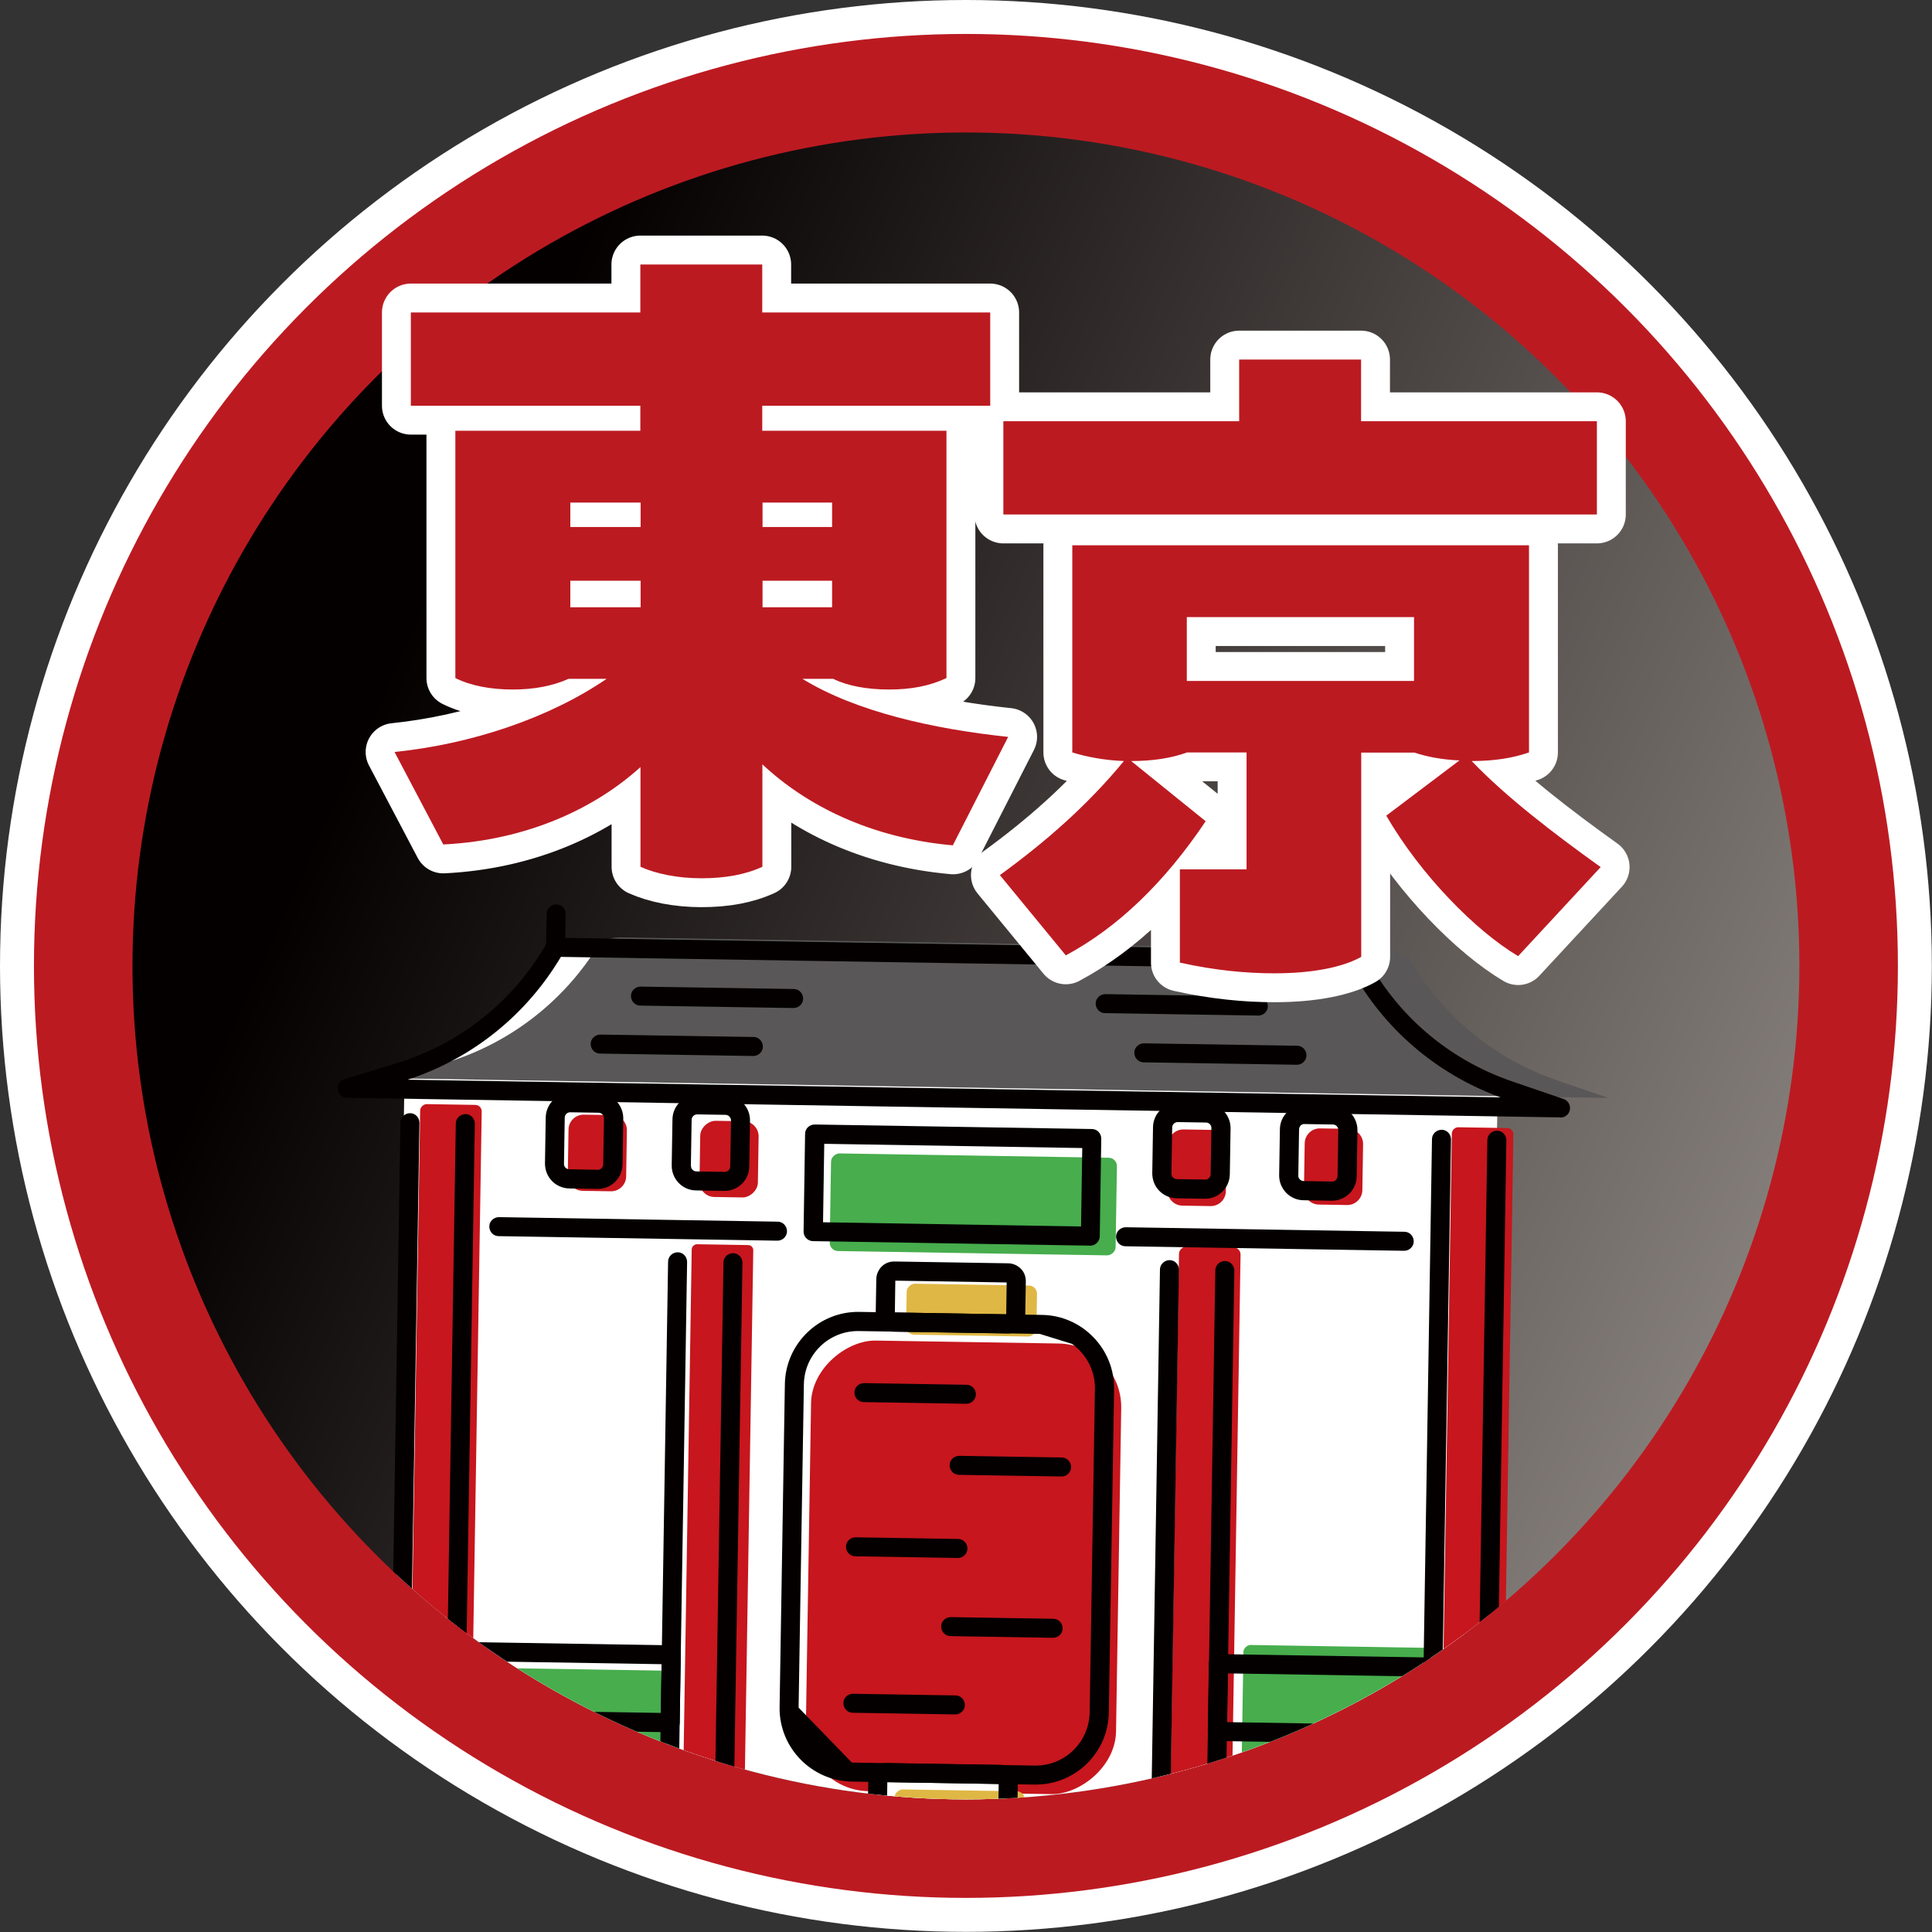 <?xml version="1.0" encoding="UTF-8"?>
<svg id="b" data-name="レイヤー_2" xmlns="http://www.w3.org/2000/svg" xmlns:xlink="http://www.w3.org/1999/xlink" viewBox="0 0 128.05 128.05">
  <rect x="0" y="0" width="128.05" height="128.05" fill="#333333" stroke="none"/>
  <defs>
    <linearGradient id="d" data-name="名称未設定グラデーション 7" x1="134.3" y1="95.86" x2="24.95" y2="46.32" gradientUnits="userSpaceOnUse">
      <stop offset="0" stop-color="#a09994"/>
      <stop offset="1" stop-color="#040000"/>
    </linearGradient>
    <clipPath id="e">
      <circle cx="64.02" cy="64.02" r="55.24" style="fill: none;"/>
    </clipPath>
  </defs>
  <g id="c" data-name="moji">
    <g>
      <circle cx="64.02" cy="64.02" r="61.77" style="fill: #fff; stroke: #fff; stroke-miterlimit: 10; stroke-width: 4.5px;"/>
      <circle cx="64.02" cy="64.02" r="61.77" style="fill: #bc1a21;"/>
      <circle cx="64.02" cy="64.02" r="55.24" style="fill: url(#d);"/>
      <g style="clip-path: url(#e);">
        <g>
          <rect x="29.5" y="69.82" width="67.51" height="53.86" rx="3.49" ry="3.49" style="fill: #fff;"/>
          <rect x="29.23" y="110.24" width="16.06" height="14.22" transform="translate(-80.67 152.71) rotate(-89.08)" style="fill: #fff;"/>
          <rect x="30.4" y="111.56" width="16.06" height="14.22" rx=".72" ry=".72" transform="translate(-80.85 155.19) rotate(-89.08)" style="fill: #47ad4d;"/>
          <rect x="59.61" y="69.07" width="6.47" height="18.95" transform="translate(-16.7 140.11) rotate(-89.08)" style="fill: #fff;"/>
          <rect x="61.28" y="70.36" width="6.47" height="18.95" rx=".55" ry=".55" transform="translate(-16.35 143.05) rotate(-89.08)" style="fill: #47ad4d;"/>
          <rect x="79.71" y="111.05" width="16.06" height="14.22" transform="translate(-31.82 203.99) rotate(-89.08)" style="fill: #fff;"/>
          <rect x="81.37" y="110.07" width="16.06" height="14.22" rx=".47" ry=".47" transform="translate(-29.2 204.67) rotate(-89.08)" style="fill: #47ad4d;"/>
          <rect x="3.97" y="94.67" width="48.95" height="4.08" transform="translate(-68.71 123.59) rotate(-89.08)" style="fill: #fff;"/>
          <rect x="5.03" y="95.64" width="48.95" height="4.08" rx=".43" ry=".43" transform="translate(-68.64 125.61) rotate(-89.08)" style="fill: #c7161d;"/>
          <rect x="72.34" y="95.77" width="48.95" height="4.08" transform="translate(-2.54 193.04) rotate(-89.08)" style="fill: #fff;"/>
          <rect x="73.41" y="97.18" width="48.95" height="4.08" rx=".41" ry=".41" transform="translate(-2.9 195.49) rotate(-89.08)" style="fill: #c7161d;"/>
          <rect x="26.48" y="99.45" width="39.96" height="4.08" transform="translate(-55.77 146.32) rotate(-89.08)" style="fill: #fff;"/>
          <rect x="27.59" y="100.43" width="39.96" height="4.08" rx=".34" ry=".34" transform="translate(-55.65 148.39) rotate(-89.08)" style="fill: #c7161d;"/>
          <rect x="59.08" y="99.98" width="39.96" height="4.08" transform="translate(-24.23 179.42) rotate(-89.08)" style="fill: #fff;"/>
          <rect x="59.89" y="100.6" width="39.96" height="4.08" rx=".47" ry=".47" transform="translate(-24.04 180.84) rotate(-89.08)" style="fill: #c7161d;"/>
          <rect x="47.81" y="92.38" width="29.87" height="20.56" rx="4.22" ry="4.22" transform="translate(-40.91 163.74) rotate(-89.08)" style="fill: #fff;"/>
          <rect x="48.93" y="93.61" width="29.87" height="20.56" rx="4.22" ry="4.22" transform="translate(-41.04 166.07) rotate(-89.08)" style="fill: #c7161d;"/>
          <path d="M37.18,73.69h3.05c.55,0,1,.45,1,1v1.87c0,.55-.45,1-1,1h-3.05c-.55,0-1-.45-1-1v-1.87c0-.55.45-1,1-1Z" transform="translate(-37.53 113.11) rotate(-89.08)" style="fill: #fff;"/>
          <path d="M38.06,74.48h3.05c.55,0,1,.45,1,1v1.87c0,.55-.45,1-1,1h-3.05c-.55,0-1-.45-1-1v-1.87c0-.55.45-1,1-1Z" transform="translate(-37.45 114.77) rotate(-89.08)" style="fill: #c7161d;"/>
          <path d="M45.5,73.82h3.05c.55,0,1,.45,1,1v1.87c0,.55-.45,1-1,1h-3.05c-.55,0-1-.45-1-1v-1.87c0-.55.45-1,1-1Z" transform="translate(-29.48 121.56) rotate(-89.08)" style="fill: #fff;"/>
          <rect x="45.79" y="74.89" width="5.05" height="3.87" rx="1" ry="1" transform="translate(-29.27 123.9) rotate(-89.08)" style="fill: #c7161d;"/>
          <path d="M77.44,74.34h3.05c.55,0,1,.45,1,1v1.87c0,.55-.45,1-1,1h-3.05c-.55,0-1-.45-1-1v-1.87c0-.55.45-1,1-1Z" transform="translate(1.42 154) rotate(-89.08)" style="fill: #fff;"/>
          <path d="M77.82,75.46h3.05c.55,0,1,.45,1,1v1.87c0,.55-.45,1-1,1h-3.05c-.55,0-1-.45-1-1v-1.87c0-.55.45-1,1-1Z" transform="translate(.68 155.49) rotate(-89.08)" style="fill: #c7161d;"/>
          <path d="M85.76,74.47h3.05c.55,0,1,.45,1,1v1.87c0,.55-.45,1-1,1h-3.05c-.55,0-1-.45-1-1v-1.87c0-.55.45-1,1-1Z" transform="translate(9.48 162.45) rotate(-89.08)" style="fill: #fff;"/>
          <path d="M86.86,75.39h3.05c.55,0,1,.45,1,1v1.87c0,.55-.45,1-1,1h-3.05c-.55,0-1-.45-1-1v-1.87c0-.55.45-1,1-1Z" transform="translate(9.65 164.46) rotate(-89.08)" style="fill: #c7161d;"/>
          <rect x="61.32" y="81.72" width="3.38" height="8.64" rx=".54" ry=".54" transform="translate(-24.03 147.65) rotate(-89.07)" style="fill: #fff;"/>
          <rect x="62.71" y="82.51" width="3.38" height="8.64" rx=".54" ry=".54" transform="translate(-23.46 149.83) rotate(-89.08)" style="fill: #dfb744;"/>
          <rect x="60.78" y="115.12" width="3.38" height="8.64" rx=".54" ry=".54" transform="translate(-57.97 179.98) rotate(-89.07)" style="fill: #fff;"/>
          <rect x="61.91" y="116.05" width="3.38" height="8.64" rx=".54" ry=".54" transform="translate(-57.79 182.01) rotate(-89.08)" style="fill: #dfb744;"/>
          <path d="M99.72,72.26c-4.34-1.48-7.94-4.57-10.07-8.62l-26.56-.43-26.56-.43c-2.26,3.99-5.96,6.95-10.34,8.3l-3.46,1.06,40.21.65,40.21.65-3.42-1.17Z" style="fill: #fff;"/>
          <path d="M103.17,71.59c-4.03-1.38-7.42-4.14-9.59-7.77-.32-.54-.92-.86-1.55-.87l-25.49-.41-25.49-.41c-.63-.01-1.24.29-1.58.82-2.29,3.56-5.77,6.21-9.83,7.46l-3.46,1.06,40.21.65,40.21.65-3.42-1.17Z" style="fill: #595757;"/>
          <g>
            <path d="M27.18,73.78c-.34,0-.64.27-.64.62l-.73,45.57c0,.17.06.33.18.45s.28.19.44.19l3.67.06h.01c.34,0,.63-.28.63-.62l.73-45.57c0-.35-.27-.64-.62-.64-.33,0-.64.27-.64.62l-.72,44.94-2.41-.04.72-44.94c0-.35-.27-.64-.62-.64Z" style="fill: #040000;"/>
            <path d="M44.92,83c-.34,0-.64.27-.64.62l-.59,36.64c0,.35.27.64.62.64l3.67.06h.01c.16,0,.32-.06.44-.18.12-.12.19-.28.19-.44l.59-36.64c0-.35-.27-.64-.62-.64-.35,0-.64.27-.64.62l-.58,36.01-2.41-.04.58-36.01c0-.35-.27-.64-.62-.64Z" style="fill: #040000;"/>
            <g>
              <rect x="25.57" y="120.74" width="5.31" height="3.68" transform="translate(-94.79 148.83) rotate(-89.08)" style="fill: #040000;"/>
              <path d="M30.01,125.89h.01c.34,0,.63-.28.63-.62l.09-5.31c0-.17-.06-.33-.18-.45-.12-.12-.28-.19-.44-.19l-3.67-.06c-.34,0-.64.27-.64.62l-.09,5.31c0,.17.06.33.18.45s.28.19.44.19l3.67.06ZM27.06,120.54l2.41.04-.07,4.04-2.41-.04.07-4.04Z" style="fill: #040000;"/>
            </g>
            <g>
              <rect x="43.46" y="121.03" width="5.31" height="3.68" transform="translate(-77.47 167) rotate(-89.08)" style="fill: #040000;"/>
              <path d="M47.9,126.18h.01c.16,0,.32-.06.44-.18.12-.12.19-.28.19-.44l.09-5.31c0-.17-.06-.33-.18-.45-.12-.12-.28-.19-.44-.19l-3.67-.06c-.34,0-.64.27-.64.62l-.09,5.31c0,.35.27.64.62.64l3.67.06ZM44.95,120.82l2.41.04-.07,4.04-2.41-.04.07-4.04Z" style="fill: #040000;"/>
            </g>
            <path d="M51.52,82.23h.01c.34,0,.63-.28.63-.62,0-.35-.27-.64-.62-.64l-18.47-.3c-.34,0-.64.27-.64.62s.27.64.62.64l18.47.3Z" style="fill: #040000;"/>
            <path d="M93.06,82.9h.01c.34,0,.63-.28.63-.62,0-.35-.27-.64-.62-.64l-18.47-.3c-.33,0-.64.27-.64.62,0,.35.27.64.62.64l18.47.3Z" style="fill: #040000;"/>
            <path d="M44.41,114.81h.01c.16,0,.32-.06.44-.18.12-.12.19-.28.19-.44l.07-4.5c0-.35-.27-.64-.62-.64l-14.22-.23c-.34,0-.64.27-.64.62l-.07,4.5c0,.17.06.33.18.45.12.12.28.19.44.19l14.22.23ZM30.9,110.09l12.95.21-.05,3.23-12.95-.21.05-3.23Z" style="fill: #040000;"/>
            <path d="M72.25,82.56h.01c.16,0,.32-.06.44-.18.12-.12.19-.28.19-.44l.1-6.47c0-.35-.27-.64-.62-.64l-18.37-.3c-.35,0-.64.27-.64.62l-.1,6.47c0,.17.06.33.18.45.12.12.28.19.44.19l18.37.3ZM54.63,75.81l17.1.28-.08,5.2-17.1-.28.08-5.2Z" style="fill: #040000;"/>
            <path d="M44.23,126.12h.01c.34,0,.63-.28.63-.62,0-.35-.27-.64-.62-.64l-14.22-.23c-.34,0-.64.27-.64.62,0,.35.27.64.62.64l14.22.23Z" style="fill: #040000;"/>
            <g>
              <path d="M34.98,123.47c.34,0,.63-.28.63-.62l.1-6.32c0-.35-.27-.64-.62-.64-.34,0-.64.27-.64.62l-.1,6.32c0,.35.27.64.62.64h.01Z" style="fill: #040000;"/>
              <path d="M39.37,123.55c.34,0,.63-.28.63-.62l.1-6.32c0-.35-.27-.64-.62-.64-.33,0-.64.27-.64.62l-.1,6.32c0,.35.27.64.62.64h.01Z" style="fill: #040000;"/>
            </g>
            <path d="M95.55,74.88c-.34,0-.64.27-.64.62l-.73,45.57c0,.17.06.33.18.45s.28.19.44.19l3.67.06h.01c.34,0,.63-.28.63-.62l.73-45.57c0-.35-.27-.64-.62-.64-.34,0-.64.27-.64.62l-.72,44.94-2.41-.04.72-44.94c0-.35-.27-.64-.62-.64Z" style="fill: #040000;"/>
            <path d="M77.52,83.52c-.33,0-.64.27-.64.62l-.59,36.64c0,.35.27.64.62.64l3.67.06h.01c.16,0,.32-.06.44-.18.12-.12.19-.28.19-.44l.59-36.64c0-.35-.27-.64-.62-.64-.35,0-.64.27-.64.62l-.58,36.01-2.41-.04.58-36.01c0-.35-.27-.64-.62-.64Z" style="fill: #040000;"/>
            <g>
              <rect x="93.95" y="121.84" width="5.31" height="3.68" transform="translate(-28.62 218.28) rotate(-89.08)" style="fill: #040000;"/>
              <path d="M98.39,127h.01c.34,0,.63-.28.63-.62l.09-5.31c0-.17-.06-.33-.18-.45-.12-.12-.28-.19-.44-.19l-3.68-.06c-.34,0-.64.27-.64.62l-.09,5.31c0,.17.06.33.18.45s.28.19.44.19l3.67.06ZM95.43,121.64l2.41.04-.07,4.04-2.41-.04.07-4.04Z" style="fill: #040000;"/>
            </g>
            <g>
              <rect x="76.06" y="121.55" width="5.31" height="3.68" transform="translate(-45.93 200.1) rotate(-89.08)" style="fill: #040000;"/>
              <path d="M80.5,126.71h.01c.16,0,.32-.06.44-.18.12-.12.19-.28.19-.44l.09-5.31c0-.17-.06-.33-.18-.45-.12-.12-.28-.19-.44-.19l-3.67-.06c-.34,0-.64.27-.64.62l-.09,5.31c0,.35.27.64.62.64l3.67.06ZM77.54,121.35l2.41.04-.07,4.04-2.41-.04.07-4.04Z" style="fill: #040000;"/>
            </g>
            <path d="M94.89,115.62h.01c.16,0,.32-.06.44-.18.12-.12.19-.28.19-.44l.07-4.5c0-.35-.27-.64-.62-.64l-14.22-.23c-.34,0-.64.27-.64.62l-.07,4.5c0,.17.06.33.18.45.12.12.28.19.44.19l14.22.23ZM81.38,110.91l12.95.21-.05,3.23-12.95-.21.05-3.23Z" style="fill: #040000;"/>
            <path d="M94.71,126.94h.01c.34,0,.63-.28.63-.62,0-.35-.27-.64-.62-.64l-14.22-.23c-.34,0-.64.27-.64.62,0,.35.27.64.62.64l14.22.23Z" style="fill: #040000;"/>
            <g>
              <path d="M89.85,124.36c.34,0,.63-.28.63-.62l.1-6.32c0-.35-.27-.64-.62-.64-.34,0-.64.27-.64.62l-.1,6.32c0,.35.27.64.62.64h.01Z" style="fill: #040000;"/>
              <path d="M85.46,124.29c.34,0,.63-.28.63-.62l.1-6.32c0-.35-.27-.64-.62-.64-.34,0-.64.27-.64.62l-.1,6.32c0,.35.27.64.62.64h.01Z" style="fill: #040000;"/>
            </g>
            <path d="M39.59,78.8h.03c.43,0,.83-.16,1.14-.46.31-.3.49-.71.5-1.15l.05-3.05c.01-.9-.71-1.65-1.61-1.66l-1.87-.03c-.44,0-.85.16-1.16.46-.31.3-.49.71-.5,1.15l-.05,3.05c0,.44.16.85.46,1.16.3.31.71.49,1.15.5l1.87.03ZM37.38,77.13l.05-3.05c0-.1.04-.19.11-.26.07-.07.16-.1.26-.1,0,0,0,0,0,0l1.87.03c.2,0,.37.17.36.37l-.05,3.05c0,.1-.04.19-.11.26-.07.07-.17.11-.26.1l-1.87-.03c-.1,0-.19-.04-.26-.11-.07-.07-.11-.16-.1-.26Z" style="fill: #040000;"/>
            <path d="M48,78.93s.02,0,.03,0c.89,0,1.62-.72,1.63-1.61l.05-3.05c0-.44-.16-.85-.46-1.16-.3-.31-.71-.49-1.15-.5l-1.87-.03c-.91-.02-1.65.71-1.66,1.61l-.05,3.05c-.01.9.71,1.65,1.61,1.66l1.87.03ZM45.79,77.27l.05-3.05c0-.2.17-.36.37-.36h0l1.87.03c.1,0,.19.04.26.11.07.07.11.16.11.26l-.05,3.05c0,.2-.18.37-.37.36l-1.87-.03c-.1,0-.19-.04-.26-.11-.07-.07-.11-.16-.1-.26Z" style="fill: #040000;"/>
            <path d="M79.84,79.45s.02,0,.03,0c.43,0,.83-.16,1.14-.46.31-.3.49-.71.5-1.15l.05-3.05c.01-.9-.71-1.65-1.61-1.66l-1.87-.03c-.91-.01-1.65.71-1.66,1.61l-.05,3.05c0,.44.16.85.46,1.16.3.31.71.49,1.15.5l1.87.03ZM77.64,77.78l.05-3.05c0-.2.17-.36.37-.36,0,0,0,0,0,0l1.87.03c.2,0,.37.17.36.37l-.05,3.05c0,.1-.04.19-.11.26-.07.07-.16.11-.26.1h0l-1.87-.03c-.2,0-.37-.17-.36-.37Z" style="fill: #040000;"/>
            <path d="M88.26,79.58h.03c.89,0,1.62-.72,1.63-1.61l.05-3.05c.01-.9-.71-1.65-1.61-1.66l-1.87-.03c-.9-.01-1.65.71-1.66,1.61l-.05,3.05c-.01.9.71,1.65,1.61,1.66l1.87.03ZM86.05,77.91l.05-3.05c0-.2.16-.38.37-.36l1.87.03c.2,0,.37.17.36.37l-.05,3.05c0,.2-.19.38-.37.36l-1.87-.03c-.2,0-.37-.17-.36-.37Z" style="fill: #040000;"/>
            <path d="M103.42,74.07h.01c.31,0,.57-.22.62-.52.05-.31-.12-.61-.42-.71l-3.42-1.17c-4.2-1.44-7.65-4.39-9.71-8.32-.11-.2-.32-.33-.55-.34l-53.13-.86c-.23,0-.45.12-.56.32-2.19,3.86-5.73,6.7-9.98,8l-3.46,1.06c-.3.09-.48.39-.44.69s.3.54.62.54l80.41,1.3ZM37.18,63.42l52.38.84c2.17,3.94,5.66,6.93,9.89,8.47l-72.43-1.17c4.28-1.4,7.86-4.28,10.16-8.15Z" style="fill: #040000;"/>
            <path d="M36.82,63.42c.34,0,.63-.28.63-.62l.04-2.22c0-.35-.27-.64-.62-.64-.34,0-.64.27-.64.62l-.04,2.22c0,.35.27.64.62.64h.01Z" style="fill: #040000;"/>
            <path d="M89.94,64.27c.34,0,.63-.28.63-.62l.04-2.22c0-.35-.27-.64-.62-.64-.35,0-.64.27-.64.62l-.04,2.22c0,.35.27.64.62.64h.01Z" style="fill: #040000;"/>
            <path d="M52.59,66.81h.01c.34,0,.63-.28.63-.62,0-.35-.27-.64-.62-.64l-10.15-.16c-.34,0-.64.27-.64.62,0,.35.27.64.62.64l10.15.16Z" style="fill: #040000;"/>
            <path d="M49.92,69.99h.01c.34,0,.63-.28.63-.62,0-.35-.27-.64-.62-.64l-10.15-.16c-.34,0-.64.27-.64.62,0,.35.27.64.62.64l10.15.16Z" style="fill: #040000;"/>
            <path d="M83.39,67.31h.01c.34,0,.63-.28.63-.62,0-.35-.27-.64-.62-.64l-10.15-.16c-.34,0-.64.27-.64.62,0,.35.27.64.62.64l10.15.16Z" style="fill: #040000;"/>
            <path d="M85.95,70.57h.01c.34,0,.63-.28.63-.62,0-.35-.27-.64-.62-.64l-10.15-.16c-.34,0-.64.27-.64.62,0,.35.27.64.62.64l10.15.16Z" style="fill: #040000;"/>
            <path d="M68.56,118.28s.05,0,.08,0c2.64,0,4.81-2.12,4.85-4.77l.35-21.43c.02-1.29-.47-2.52-1.37-3.45-.9-.93-2.11-1.46-3.4-1.48l-12.12-.2c-2.67-.04-4.88,2.1-4.93,4.77l-.35,21.43c-.04,2.67,2.1,4.88,4.77,4.93l12.12.2ZM52.93,113.18l.35-21.43c.03-1.98,1.66-3.56,3.64-3.53l12,.19,2.13.66c.99.72,1.54,1.81,1.52,2.99l-.35,21.43c-.03,1.98-1.65,3.56-3.64,3.53l-12.12-.2-3.53-3.64Z" style="fill: #040000;"/>
            <path d="M66.23,121.62h.02c.3,0,.59-.12.81-.33.22-.22.35-.51.36-.82l.04-2.31c0-.31-.11-.61-.33-.83-.22-.22-.51-.35-.82-.36l-7.57-.12c-.31,0-.61.11-.83.33-.22.22-.35.51-.36.82l-.04,2.31c0,.31.11.61.33.83.22.22.51.35.82.36l7.57.12ZM58.81,118.12l7.38.12-.03,2.11-7.38-.12.03-2.11Z" style="fill: #040000;"/>
            <path d="M66.76,88.38h.02c.63,0,1.16-.51,1.17-1.15l.04-2.31c0-.31-.11-.61-.33-.83-.22-.22-.51-.35-.82-.36l-7.57-.12c-.31,0-.61.11-.83.33-.22.22-.35.51-.36.82l-.04,2.31c-.01.64.5,1.18,1.15,1.19l7.57.12ZM59.34,84.88l7.38.12-.03,2.11-7.38-.12.03-2.11Z" style="fill: #040000;"/>
            <path d="M64.04,93.04h.01c.34,0,.63-.28.63-.62,0-.35-.27-.64-.62-.64l-6.79-.11c-.35,0-.64.27-.64.62,0,.35.27.64.62.64l6.79.11Z" style="fill: #040000;"/>
            <path d="M70.35,97.86h.01c.34,0,.63-.28.63-.62,0-.35-.27-.64-.62-.64l-6.79-.11c-.35,0-.64.27-.64.62,0,.35.27.64.62.64l6.79.11Z" style="fill: #040000;"/>
            <path d="M63.48,103.26h.01c.34,0,.63-.28.63-.62,0-.35-.27-.64-.62-.64l-6.79-.11c-.34,0-.64.27-.64.62,0,.35.27.64.62.64l6.79.11Z" style="fill: #040000;"/>
            <path d="M63.31,113.63h.01c.34,0,.63-.28.63-.62,0-.35-.27-.64-.62-.64l-6.79-.11c-.35,0-.64.27-.64.62,0,.35.27.64.62.64l6.79.11Z" style="fill: #040000;"/>
            <path d="M69.79,108.55h.01c.34,0,.63-.28.63-.62,0-.35-.27-.64-.62-.64l-6.79-.11c-.35,0-.64.27-.64.62,0,.35.27.64.62.64l6.79.11Z" style="fill: #040000;"/>
          </g>
        </g>
      </g>
      <path d="M63.17,56.03c-5.42-.48-9.69-2.61-12.64-5.37v6.79c-1.14.52-2.47.76-4.04.76s-2.99-.29-4.04-.76v-6.61c-2.99,2.71-7.46,4.85-13.07,5.13l-3.23-6.13c5.08-.52,10.22-2.23,14.06-4.85h-2.52c-1.05.47-2.28.71-3.71.71s-2.76-.24-3.8-.76v-16.39h12.26v-1.66h-15.21v-6.18h15.21v-3.18h8.08v3.18h15.11v6.18h-15.11v1.66h12.21v16.39c-1.09.52-2.33.76-3.8.76s-2.76-.24-3.71-.71h-2.04c3.56,2.19,8.7,3.33,13.64,3.85l-3.66,7.17ZM42.46,33.31h-4.66v1.62h4.66v-1.62ZM37.8,38.49v1.76h4.66v-1.76h-4.66ZM55.15,33.31h-4.61v1.62h4.61v-1.62ZM55.15,40.25v-1.76h-4.61v1.76h4.61Z" style="fill: #fff; stroke: #fff; stroke-linecap: round; stroke-linejoin: round; stroke-width: 3.83px;"/>
      <path d="M106.08,57.48l-5.46,5.89c-2.8-1.66-6.46-5.37-8.74-9.31l4.85-3.66c-1.14-.05-2.14-.24-2.99-.52h-3.52v13.54c-1.19.67-3.18,1.09-5.75,1.09-1.85,0-3.94-.19-6.27-.71v-6.18h4.42v-7.75h-3.94c-1.04.38-2.28.57-3.71.57l4.94,3.99c-2.71,4.04-5.8,7.03-9.27,8.89l-4.37-5.32c2.95-2.14,5.8-4.61,8.22-7.56-1.33-.05-2.52-.29-3.42-.57v-13.73h30.27v13.73c-1.09.38-2.33.57-3.8.57,2.28,2.38,5.37,4.75,8.55,7.03ZM105.84,34.1h-39.34v-6.18h15.63v-4.09h8.08v4.09h15.63v6.18ZM93.72,45.13v-4.23h-15.06v4.23h15.06Z" style="fill: #fff; stroke: #fff; stroke-linecap: round; stroke-linejoin: round; stroke-width: 3.83px;"/>
      <path d="M63.17,56.03c-5.42-.48-9.69-2.61-12.64-5.37v6.79c-1.14.52-2.47.76-4.04.76s-2.99-.29-4.04-.76v-6.61c-2.99,2.71-7.46,4.85-13.07,5.13l-3.23-6.13c5.08-.52,10.22-2.23,14.06-4.85h-2.52c-1.05.47-2.28.71-3.71.71s-2.76-.24-3.8-.76v-16.39h12.26v-1.66h-15.21v-6.18h15.21v-3.18h8.08v3.18h15.11v6.18h-15.11v1.66h12.21v16.39c-1.09.52-2.33.76-3.8.76s-2.76-.24-3.71-.71h-2.04c3.56,2.19,8.7,3.33,13.64,3.85l-3.66,7.17ZM42.46,33.31h-4.66v1.62h4.66v-1.62ZM37.8,38.49v1.76h4.66v-1.76h-4.66ZM55.15,33.31h-4.61v1.62h4.61v-1.62ZM55.15,40.25v-1.76h-4.61v1.76h4.61Z" style="fill: #bc1a21;"/>
      <path d="M106.08,57.48l-5.46,5.89c-2.8-1.66-6.46-5.37-8.74-9.31l4.85-3.66c-1.14-.05-2.14-.24-2.99-.52h-3.52v13.54c-1.19.67-3.18,1.09-5.75,1.09-1.85,0-3.94-.19-6.27-.71v-6.18h4.42v-7.75h-3.94c-1.04.38-2.28.57-3.71.57l4.94,3.99c-2.71,4.04-5.8,7.03-9.27,8.89l-4.37-5.32c2.95-2.14,5.8-4.61,8.22-7.56-1.33-.05-2.52-.29-3.42-.57v-13.73h30.27v13.73c-1.09.38-2.33.57-3.8.57,2.28,2.38,5.37,4.75,8.55,7.03ZM105.84,34.1h-39.34v-6.18h15.63v-4.09h8.08v4.09h15.63v6.18ZM93.72,45.13v-4.23h-15.06v4.23h15.06Z" style="fill: #bc1a21;"/>
    </g>
  </g>
</svg>